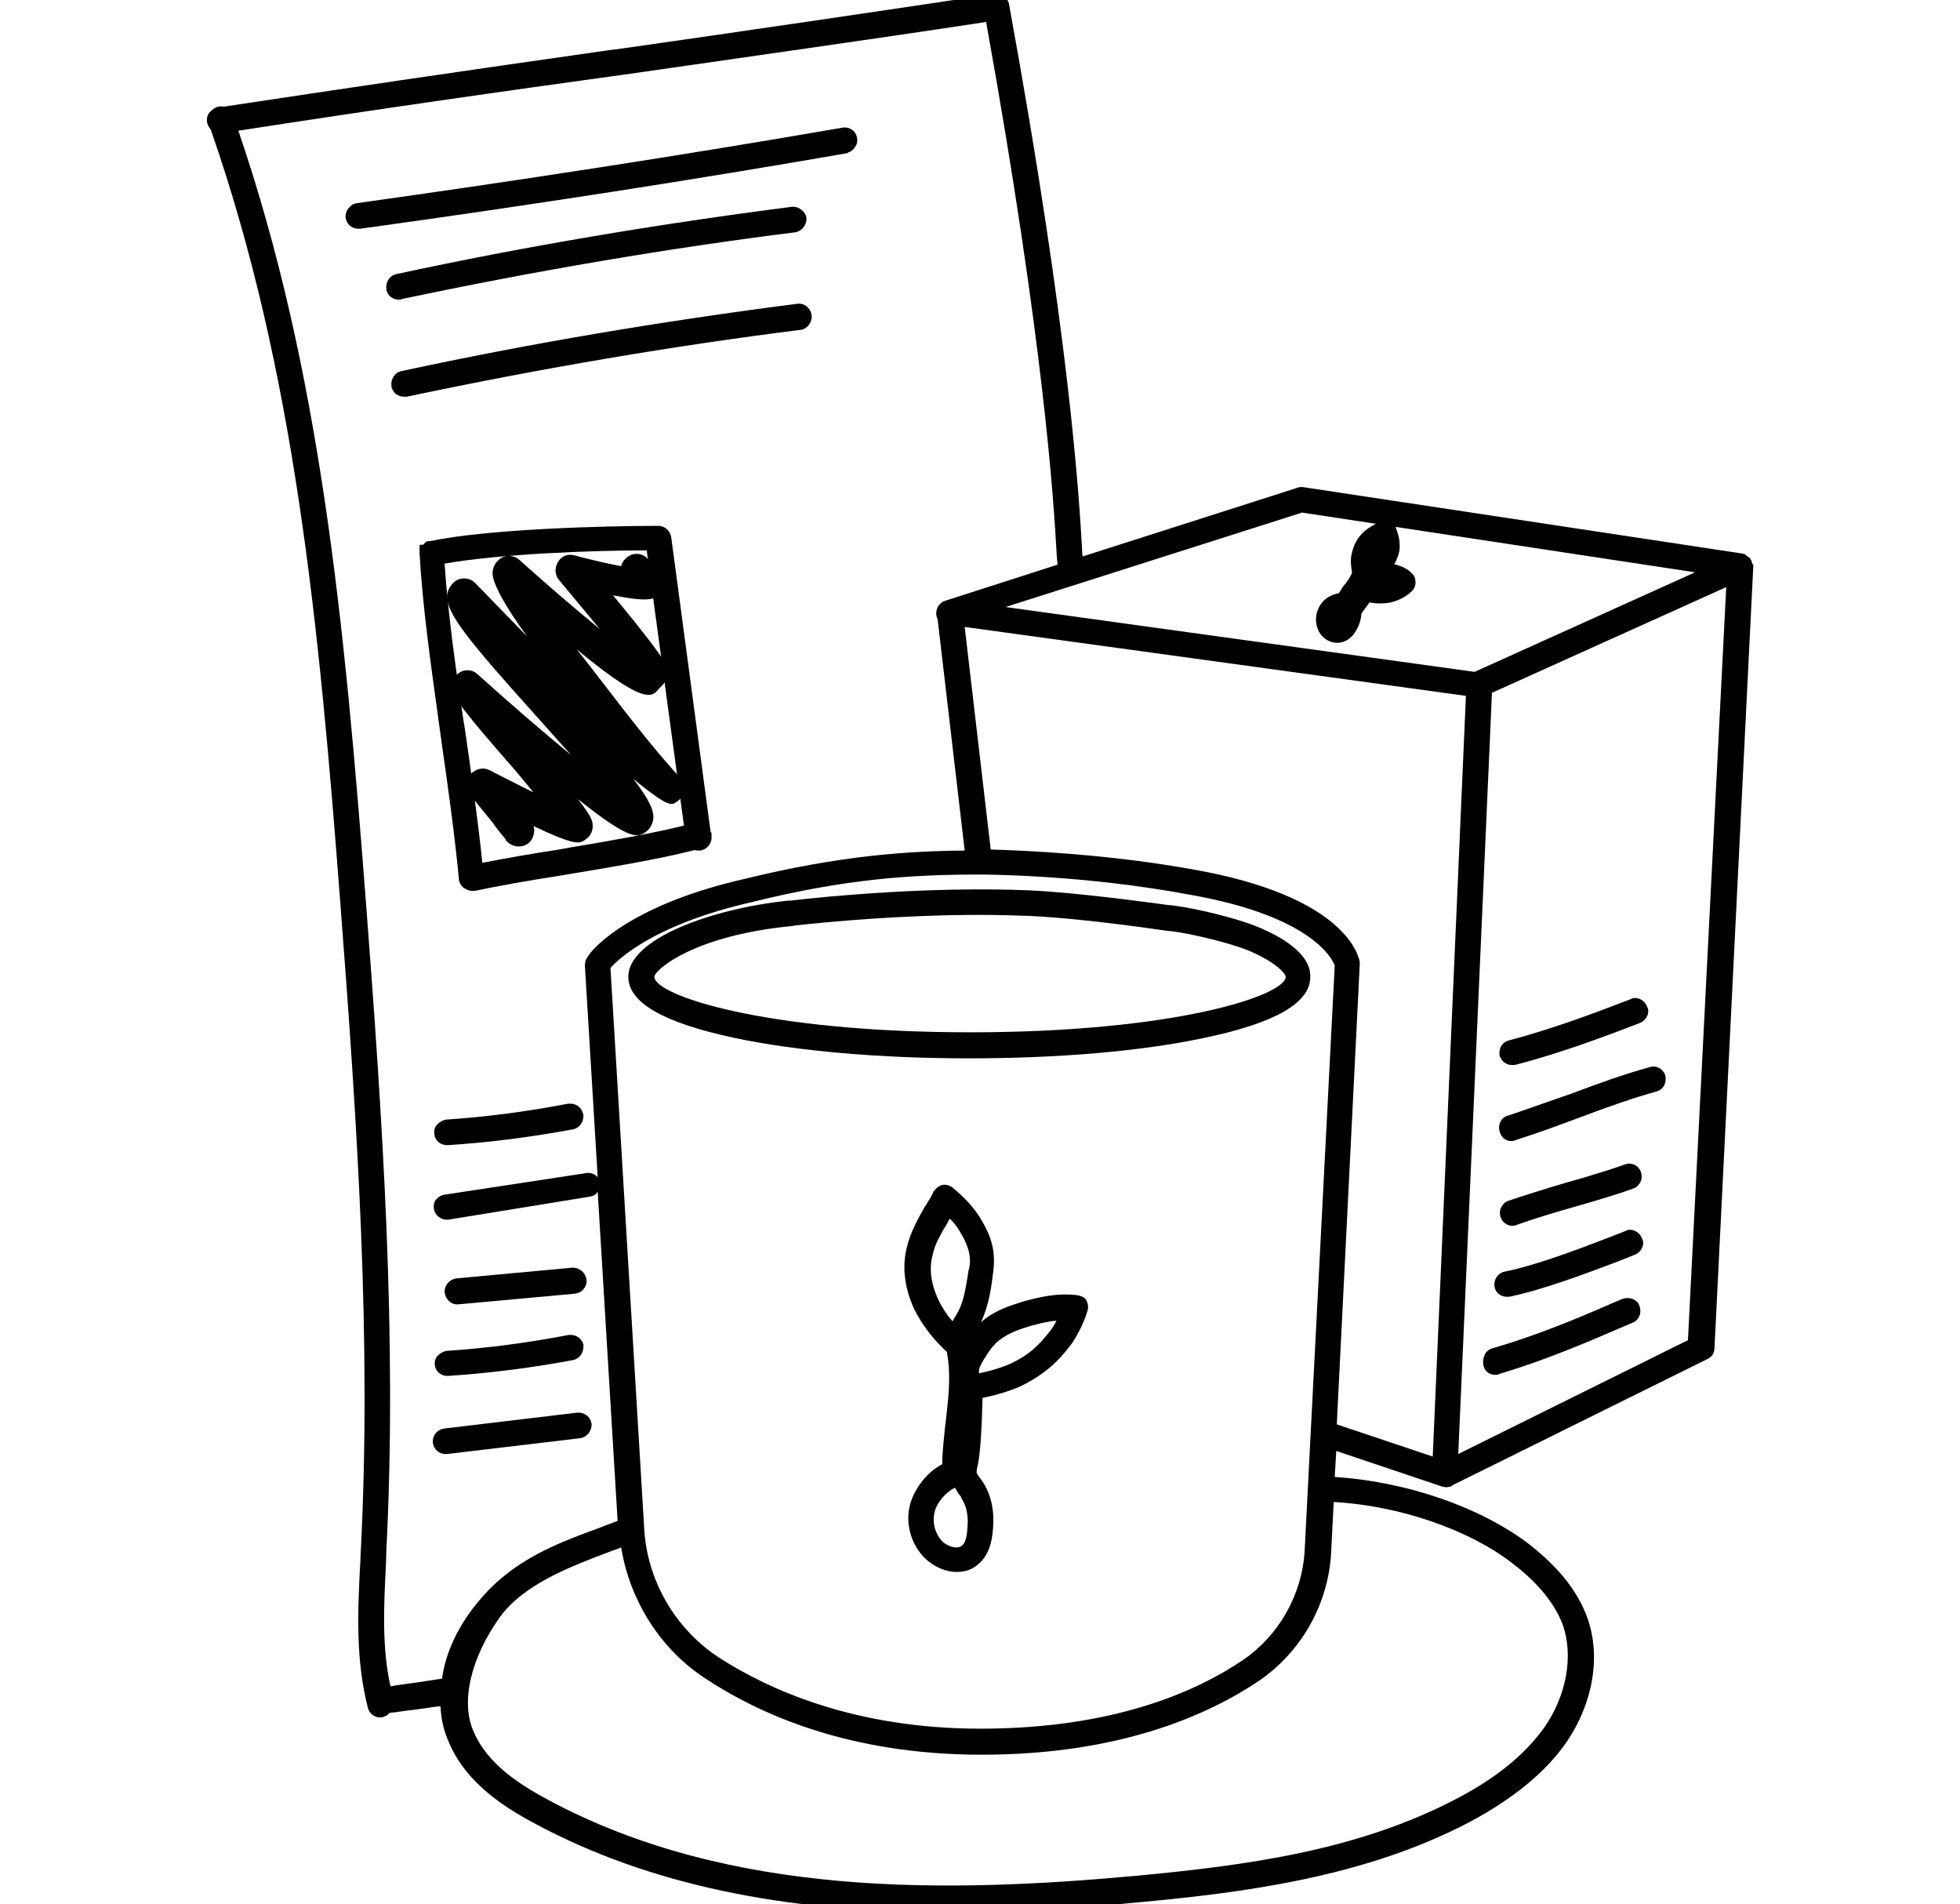 <svg version="1.1" id="Livello_1" xmlns="http://www.w3.org/2000/svg" xmlns:xlink="http://www.w3.org/1999/xlink" x="0px" y="0px" viewBox="0 0 384 373" style="enable-background:new 0 0 384 373;" xml:space="preserve">
    <g>
        <g>
            <g>
                <g>
                    <path class="lineal-fill" d="M88.6,134.8c0-0.3,0-0.6,0-0.8c0.1-0.8,0.5-1.6,1.2-2.1c1.1-0.9,2.8-0.8,3.8,0.2
					c6.1,5.5,12.7,11.2,18.3,15.8c-2-2.2-4-4.5-5.9-6.6c-14.5-16.1-18.6-21.2-18.4-24.7c0.1-1.1,0.7-2,1.5-2.7
					c1.2-0.9,2.9-0.8,4,0.3c3.3,3.4,6.8,7,10.2,10.5c-4.3-5.9-6.9-10.5-6.8-12.6c0.1-1.1,0.6-2,1.4-2.6c1.1-0.9,2.8-0.8,3.9,0.2
					c5.1,4.6,10.8,9.5,15.7,13.5c-2.5-3-5.3-6.4-7.9-9.5c-0.9-1-1-2.4-0.3-3.6s2-1.7,3.3-1.3c3,0.8,6.4,1.6,9.1,2.1
					c0.1-0.6,0.4-1.1,1.1-1.7c1.3-1.1,3.2-0.9,4.2,0.4c0.1,0.1,0.1,0.2,0.2,0.2c0.1,0.2,0.3,0.5,0.6,0.7c2,2.5,2.3,2.9,2.1,4.2
					c-0.1,0.8-0.5,1.5-1.1,2c-0.8,0.6-1.7,1.3-8.7-0.1c12.8,15.5,10.8,14.5,10.6,15.7c-0.1,0.8-0.6,1.7-1.2,2.2
					c-1.6,1.3-1.4,5.2-16.5-7.3c6,7.5,12.7,16.9,20.3,25.2c0.6,0.6,0.8,1.5,0.8,2.3c-0.1,0.8-0.5,1.6-1.2,2.1
					c-1.3,1-1.5,1.7-8.8-4.2c3,3.9,4,6,3.9,7.7c-0.1,1-0.6,2-1.4,2.6c-1.5,1.1-2.8,2.1-13.4-6.4c2.9,3.7,3,4.5,2.9,5.7
					c-0.1,0.8-0.5,1.6-1.2,2.1c-1.3,1-1.9,1.5-10.4-2.5c0.2,0.5,0.2,0.8,0.1,1.4c-0.1,0.8-0.5,1.5-1.1,2c-1.4,1-3.2,0.7-4.3-0.5
					c-0.1-0.2-0.2-0.4-0.3-0.5c-0.4-0.5-1.6-1.9-2.4-3.1c-4.7-5.7-5.2-6.3-5-7.9c0.1-0.8,0.5-1.5,1.2-2c0.9-0.7,2.2-0.9,3.3-0.3
					c2.8,1.4,5.8,3,8.5,4.3c-1.3-1.6-2.6-3.2-3.9-4.7C90.7,139.2,88.8,136.6,88.6,134.8z" />
                </g>
            </g>
        </g>
    </g>
    <g>
        <path class="lineal-stroke" d="M246.3,181.5L246.3,181.5c-4.2-1.7-12.1-3.6-16.2-4.1c-0.1,0-0.4-0.1-1-0.1c-11.8-1.6-21-2.6-27.3-2.9
		c-19.2-0.8-39.2,1.1-46.9,2l-0.4,0c-15.4,1.6-31.4,7.6-31.4,14.9c0,5.1,6.8,9,20.8,12c12.3,2.6,28.6,4,46,4c17.5,0,33.8-1.4,46-4
		c14-2.9,20.8-6.9,20.8-11.9C256.9,186.9,251.2,183.5,246.3,181.5z M251.9,191.3c0,3.7-21.8,10.9-61.8,10.9
		c-40.1,0-61.9-7.2-61.9-10.9c0.1-1.3,7.5-8,26.8-9.9c0,0,0.2,0,0.6-0.1c7.1-0.8,21.3-2.1,36.4-2.1c3.3,0,6.7,0.1,9.7,0.2
		c6.1,0.3,15.1,1.2,26.8,2.9c0.7,0.1,1,0.1,1.1,0.1c3.9,0.5,11.3,2.3,14.8,3.7C250.4,188.6,251.9,190.9,251.9,191.3z" />
        <path class="lineal-stroke" d="M211.1,253.7L211.1,253.7c-4-0.5-7.7,0.4-10.9,1.3c-2.5,0.8-5.6,1.8-8,4c0.4-0.9,0.8-1.9,1.2-3.3c0.6-2.1,0.9-4.2,1.1-5.9
		c0.2-1.3,0.3-2.6,0.2-3.8c-0.1-2.3-1-4.8-2.7-7.5c-1.3-2.1-3.1-4-5.4-5.9c-0.8-0.6-1.6-0.6-2-0.5c-0.7,0.2-1.3,0.7-1.7,1.3
		c-0.3,0.7-0.7,1.4-1.1,2c-0.2,0.3-0.3,0.6-0.5,0.8l-0.2,0.3c-1.4,2.5-2.8,5-3.5,8.1c-0.9,3.8-0.3,7.9,1.5,11.8
		c1.5,3,3.6,5.8,6.4,8.4c0.8,4.1,0.4,8.3-0.1,12.6l-0.3,2.6c-0.2,2.2-0.5,4.5-0.5,6.8c-3.3,1.7-5.6,5.2-6.3,7.9
		c-1,3.7,0.2,7.9,3,10.6c1.7,1.6,4,2.6,6.1,2.6c1.6,0,2.9-0.4,4-1.3c2.9-2.2,3.1-6.1,3.2-8.1l0-0.2c0.1-2.6-0.4-5-1.5-7.1
		c-0.4-0.7-0.7-1.2-1.1-1.7c-0.2-0.2-0.5-0.7-0.6-0.9c-0.1-0.2-0.1-0.4,0.1-1.4c0.6-2.1,0.9-9,1-13.4c2.6-0.5,6.1-1.5,8.5-2.8
		c3.9-2.1,6.3-4.3,8.8-7.6c1.3-1.7,2.8-4.9,3.3-6.8c0.2-0.7,0-1.4-0.3-2C212.4,254,211.6,253.8,211.1,253.7z M207,258.7
		c-0.4,0.7-0.8,1.4-1.2,1.9l0,0c-2.3,3-4.2,4.7-7.2,6.2c-1.7,0.9-4.4,1.7-6.8,2.2c0-0.3,0-0.5,0-0.7c0.2-0.8,0.7-1.7,1.4-2.7
		l0.1-0.2c0.5-0.8,1.2-1.7,1.9-2.4c1.4-1.3,3.4-2.3,6.4-3.2C203.7,259.2,205.4,258.8,207,258.7z M189.7,249.2c-0.3,2-0.6,3.7-1,5.2
		c-0.6,2-1.1,2.8-2.1,4.4c-1.2-1.4-2.1-2.8-2.8-4.3c-1.4-3-1.8-6-1.1-8.6c0.4-2.2,1.7-4.3,3-6.5l0.2-0.4c0.1-0.1,0.1-0.2,0.2-0.3
		c0.9,0.9,1.5,1.7,2,2.6c1.1,1.8,1.8,3.5,1.9,5.1c0.1,0.6,0,1.3-0.1,2C189.8,248.7,189.7,248.9,189.7,249.2z M187.5,292.1
		c0.1,0.2,0.2,0.3,0.3,0.5l0.1,0.1c0.2,0.2,0.5,0.7,0.5,0.8l0.1,0.2c0.8,1.3,1.1,2.8,1.1,4.5l0,0.1c-0.1,1.8-0.2,3.8-1.2,4.5
		c-0.9,0.7-2.7,0.1-3.7-0.8c-1.5-1.5-2.1-3.8-1.6-5.8c0.4-1.9,2.3-4,4-4.8C187.2,291.6,187.4,291.9,187.5,292.1z" />
        <path class="lineal-stroke" d="M166.1,29.9c1.1-0.3,2.1-1.6,1.8-2.9c-0.1-0.7-0.5-1.3-1-1.6c-0.6-0.4-1.2-0.5-1.8-0.4c-31.8,5.5-63.8,10.4-95.2,14.8
		c-1.3,0.2-2.3,1.5-2.2,2.8c0.2,1.3,1.2,2.2,2.5,2.2h0.3l0.1,0c34-4.7,66.1-9.7,95.4-14.8L166.1,29.9z" />
        <path class="lineal-stroke" d="M78.5,58.7l0.1-0.1c26.5-5.6,52.5-10,77.2-13.1c1.3-0.2,2.3-1.5,2.2-2.8c-0.2-1.3-1.5-2.3-2.8-2.2
		c-26.5,3.4-52.6,7.8-77.6,13.2c-1.3,0.3-2.1,1.6-1.9,2.9l0,0.2c0.3,1.2,1.3,1.9,2.5,1.9H78.5z M78.4,58.6l0-1l0,0L78.4,58.6
		C78.4,58.6,78.4,58.6,78.4,58.6z" />
        <path class="lineal-stroke" d="M156.2,59.5c-26.5,3.4-52.6,7.8-77.6,13.2c-1.3,0.3-2.1,1.6-1.9,2.9l0,0.2c0.3,1.2,1.3,1.9,2.5,1.9h0.4l0.1,0
		c26.5-5.6,52.5-10,77.2-13.1l0.1,0c1.3-0.3,2.2-1.6,2-2.9C158.8,60.3,157.5,59.3,156.2,59.5z" />
        <path class="lineal-stroke" d="M131.5,105.2c-0.2-1.2-1.2-2.2-2.5-2.2c-10.5,0-33.4,0.6-44.8,3H84c-0.3,0-0.6,0.1-0.8,0.4c-0.1,0.1-0.2,0.2-0.2,0.2
		l-0.1,0.1l-0.6,0v0.1h-0.1l0,1.6c0.6,10.4,2.1,20.9,3.5,31.1l1,7.2c1.2,8.4,2.4,17,3.2,25.4c0,0.6,0.3,1.2,0.9,1.8l0.2,0.1
		c0.5,0.3,1,0.5,1.5,0.5h0.4l0.1,0c4.7-1,10.4-2,17.4-3.1c8.9-1.5,18.3-3,25.7-4.9c0.2,0.1,0.5,0.1,0.8,0.1l0.3,0
		c1.3-0.2,2.3-1.4,2.2-2.7v-0.5c0-0.2-0.1-0.4-0.2-0.6L131.5,105.2z M126.7,107.8l7.3,53.9c-6.4,1.6-14.5,3-22.3,4.3l-2.2,0.4
		c-5.3,0.8-10.3,1.7-15,2.6c-0.9-8.7-2.2-17.7-3.4-26.1l-0.3-1.8c-1.5-10.1-3-20.5-3.7-30.7C97.7,108.5,116.1,107.8,126.7,107.8z" />
        <path class="lineal-stroke" d="M114.2,218.1c-0.3-1.3-1.5-2.1-3-1.9c-8.3,1.6-16.3,2.6-23.8,3.1c-0.6,0.1-1.2,0.4-1.7,0.9c-0.5,0.5-0.7,1.2-0.6,1.8
		c0,1.3,1.1,2.3,2.5,2.3l0.2,0c7.7-0.5,15.9-1.5,24.5-3.1c1.3-0.3,2.1-1.5,2-2.9L114.2,218.1z" />
        <path class="lineal-stroke" d="M89.6,255.5l23-2.1c0.7-0.1,1.4-0.4,1.8-1c0.4-0.5,0.6-1.1,0.5-1.8c-0.2-1.3-1.3-2.3-2.7-2.3c0,0,0,0,0,0l-22.8,2.1
		c-1.3,0.2-2.3,1.3-2.3,2.6l0,0.1C87.3,254.5,88.3,255.5,89.6,255.5z" />
        <path class="lineal-stroke" d="M87.6,269.5l0.2,0c7.7-0.5,15.9-1.5,24.5-3.1c1.3-0.3,2.1-1.5,2-2.9l0-0.1c-0.3-1.3-1.6-2.1-2.9-1.9l-0.1,0
		c-8.3,1.6-16.3,2.6-23.8,3.1c-0.6,0.1-1.2,0.4-1.7,0.9c-0.5,0.5-0.7,1.2-0.6,1.9C85.3,268.5,86.3,269.5,87.6,269.5z" />
        <path class="lineal-stroke" d="M84.8,282.6c0.2,1.3,1.2,2.2,2.5,2.2h0.3l26.1-3.1c1.3-0.2,2.3-1.5,2.2-2.8c-0.2-1.4-1.4-2.3-2.8-2.2l-26,3.1
		C85.6,280,84.7,281.2,84.8,282.6z" />
        <path class="lineal-stroke" d="M343.3,110.5c0-0.2-0.1-0.4-0.1-0.5c-0.1-0.3-0.3-0.6-0.5-0.8c-0.1-0.1-0.1-0.1-0.2-0.1l-0.1-0.1c-0.1-0.1-0.3-0.2-0.4-0.3
		l-0.2-0.2h-0.2c-0.1,0-0.2-0.1-0.4-0.1l-86-13l-0.1,0c-0.3,0-0.7,0-1.1,0.2L212.1,109c0-0.3-0.1-0.6-0.1-1l0-0.4
		c-0.6-10.3-2.4-41.6-14.3-106.7c-0.2-1.3-1.4-2.2-2.8-2.1C170.9,2.4,146.4,6,122.6,9.4l-3.8,0.5c-28.1,4-52.6,7.6-75,11
		c-0.4-0.1-0.8-0.1-1.4,0.1c-0.5,0.2-0.8,0.5-1,0.7c-0.7,0.5-1,1.4-0.8,2.4c0.1,0.5,0.4,0.9,0.7,1.3c16.4,47.1,21.2,96.6,25.4,151.8
		c3.3,43,6.1,85,4,126.3l-0.1,2.2c-0.5,9.5-1,19.3,1.5,28.9c0.3,1.1,1.3,1.8,2.4,1.8c0.2,0,0.5,0,0.8-0.2c0.4-0.1,0.8-0.4,1-0.7
		l1-0.1c1.3-0.2,2.9-0.4,4.6-0.6c1.5-0.2,3.1-0.5,4.4-0.6c0.1,2.6,0.7,5,1.7,7.2c3.4,7.9,10.8,12.6,17,15.9
		c21.9,11.7,48.3,17.3,80.7,17.3c11.7,0,24-0.7,37.5-2c20.5-1.9,44.1-4.9,64.7-15.7c8.6-4.6,14.8-9.7,18.9-15.5
		c5.3-7.7,6.9-16.9,4.2-24.5c-1.9-5.2-5.5-9.8-11.5-14.5c-9.5-7.2-23.9-12.2-38-13.1l0.3-5.1l20.8,7h0.1c0.1,0,0.3,0.1,0.6,0.1
		c0.1,0,0.4,0,0.7-0.1c0.3,0,0.4-0.1,0.6-0.3l49.9-24.7c0.9-0.4,1.4-1.2,1.4-2.2l7.6-153.1l-0.1,0h0.1V110.5z M75.6,306.7l0.1-3.1
		c2.1-41.6-0.7-83.7-4-126.8c-4.2-54.8-8.9-104.1-25-151.2c27.1-4.2,54.5-8.1,72.8-10.6l6.4-0.9c22.1-3.2,45-6.4,67.3-9.8
		C204.6,67.6,206.4,98,207,108.1c0,0.6,0.1,1.1,0.1,1.5c0,0.4,0.1,0.7,0.1,1l-22.1,7.1c-1.3,0.5-1.9,1.8-1.6,3.1l0.1,0.2
		c0,0,0,0.1,0,0.1c0,0.1,0,0.1,0.1,0.2l5.3,45.3c-11.3,0.1-24.5,1-42.9,5.5c-21.4,4.8-29.9,13.1-31.2,15.7c-0.3,0.5-0.3,1.1-0.3,1.5
		l2.5,41.3c-0.6-0.7-1.5-1-2.4-0.8L87.1,234c-0.7,0.1-1.3,0.5-1.7,1c-0.4,0.5-0.5,1.2-0.4,1.8c0.2,1.2,1.3,2.1,2.5,2.1h0.3l27.7-4.5
		c0.7-0.1,1.3-0.4,1.6-1l3.9,64.5c-1.3,0.5-2.7,1-4.2,1.6c-7.6,2.8-16.3,6-23,14.1c-3.9,4.6-6.5,10-7.2,15.2
		c-1.4,0.2-3.4,0.5-5.3,0.8l-2.9,0.4c-0.7,0.1-1.3,0.2-1.9,0.3C74.8,322.7,75.2,314.6,75.6,306.7z M243.6,325.1
		c-9.1,6.2-25.4,13.5-51.5,13.5c-24.6,0-41.4-7.6-51.2-13.9c-8.6-5.6-14.2-15.2-14.7-25.5l-6.6-109.6c1.7-1.9,8.8-8.6,27.7-12.9
		c18.1-4.5,30.9-5.4,44.6-5.4c0.8,0,20.3,0,41.5,4c23.6,4.2,27.6,12.5,28.1,13.8l-5.9,114.7C255.1,312.3,250.6,320.3,243.6,325.1z
		 M97.9,316.8c4.7-6.5,13.8-9.9,21.1-12.7c0.9-0.3,1.9-0.7,2.7-1c1.7,10.5,7.8,20.1,16.7,25.8c10.2,6.7,27.7,14.8,53.9,14.8
		c27.3,0,44.6-7.9,54.4-14.5c8.3-5.7,13.6-15.1,14.1-25.2l0.5-9.8c12.8,0.7,26.5,5.4,35,12c5.1,3.9,8.3,7.9,9.9,12.1
		c2.1,6.1,0.7,13.8-3.6,20c-3.7,5.2-9.2,9.8-17,13.9c-19.7,10.4-41.8,13.2-62.8,15.2c-37.1,3.4-79.7,4.3-115.3-14.8
		c-5.8-3.1-12-7.1-14.7-13.4C90.2,333.4,92.2,324.8,97.9,316.8z M266.4,188.9v-0.3l0-0.2c-0.4-2.1-3.9-12.9-32.1-18
		c-17-3.1-33.2-3.8-40.2-4l-5.1-43.6l98.2,13.5l-6.5,149l-18.8-6.3L266.4,188.9z M269.2,102.8c-0.7,0.4-1.8,1-2.6,2
		c-1,1.1-1.6,2.5-1.9,4.3c-0.1,1,0,2,0.2,3.1c-0.4,0.9-1,1.8-1.7,2.6l-0.9,1.4c-1.2,0.2-2.3,0.8-3,1.5c-1.2,1.2-1.8,3.2-1.3,4.9
		c0.4,1.9,2.1,3.3,3.9,3.3h0.4l0.1,0c2.1-0.3,3.1-2,3.4-2.6c0.6-1,0.8-2.1,0.9-2.7l0-0.4c0.4-0.5,1-1.4,1.6-2.2
		c0.6,0.1,1.2,0.2,1.8,0.2h0.2c1.4,0,2.6-0.2,3.9-0.8c0.8-0.3,1.8-1,2.4-1.6c0.6-0.6,0.8-1.3,0.7-2c0-0.7-0.4-1.3-1-1.8
		c-0.8-0.7-1.9-1.2-3.2-1.5c0.2-0.2,0.4-0.5,0.5-0.9c0.5-1,0.7-2.1,0.6-3.1c0-1-0.3-2-0.7-3l0-0.1c0-0.1-0.1-0.1-0.1-0.2l58.7,8.9
		l-43.2,19.5L197,118.9l58.1-18.5l14.5,2.2C269.4,102.7,269.3,102.7,269.2,102.8z M338.2,115l-7.5,147.5l-45,22.3l6.6-149.1
		L338.2,115z M283.6,290.2C283.6,290.2,283.6,290.2,283.6,290.2L283.6,290.2L283.6,290.2z" />
        <path class="lineal-stroke" d="M296.2,208.6h0.5l0.1,0c8.8-2.3,16.9-5.3,24.4-8.2c0.6-0.2,1.2-0.7,1.5-1.4c0.3-0.6,0.3-1.3,0-1.8
		c-0.2-0.6-0.7-1.2-1.4-1.5c-0.6-0.3-1.3-0.3-1.8,0c-7.5,2.9-15.3,5.8-23.9,8.1c-0.7,0.2-1.2,0.6-1.5,1.1c-0.3,0.6-0.4,1.2-0.3,1.9
		C294.2,207.9,295.1,208.6,296.2,208.6z" />
        <path class="lineal-stroke" d="M296.1,223.5c0.1,0,0.5,0,0.9-0.2c4.7-1.5,9.2-3.2,12.2-4.3c6.3-2.4,11-4,15.3-5.2c0.7-0.2,1.2-0.6,1.5-1.1
		c0.3-0.6,0.4-1.2,0.3-1.9c-0.3-1.3-1.7-2.2-3-1.8c-5.1,1.4-10.1,3.2-15.4,5.2l-2.6,0.9c-3.2,1.1-6.5,2.3-9.8,3.4
		c-1.3,0.3-2.1,1.7-1.7,3.1C294.1,222.8,295,223.5,296.1,223.5z" />
        <path class="lineal-stroke" d="M318.3,228.1c-2.8,1-5.8,1.9-8.8,2.8c-0.8,0.2-1.7,0.5-2.5,0.7c-4.4,1.3-8.2,2.5-11.5,3.6c-0.6,0.2-1.1,0.7-1.4,1.3
		c-0.3,0.6-0.3,1.3-0.1,1.9c0.3,1,1.3,1.7,2.3,1.7c0.2,0,0.5,0,0.9-0.2c3.6-1.3,7.4-2.4,11.2-3.5c3.5-1,7.7-2.2,11.6-3.6
		c0.6-0.2,1.1-0.7,1.4-1.3c0.3-0.6,0.3-1.3,0.1-1.9C321,228.2,319.6,227.6,318.3,228.1z" />
        <path class="lineal-stroke" d="M295.2,254h0.4l0.1,0c6.7-1.4,14.9-4.5,21.5-7l3-1.2c0.6-0.2,1.2-0.7,1.5-1.4c0.3-0.6,0.3-1.3,0-1.8
		c-0.2-0.6-0.7-1.2-1.4-1.5c-0.6-0.3-1.3-0.3-1.8,0l-2.8,1.1c-6.5,2.5-14.6,5.6-21,6.9c-1.3,0.3-2.1,1.6-1.9,2.9
		C293,253.2,294,254,295.2,254z" />
        <path class="lineal-stroke" d="M290.6,267.3c0.2,1.2,1.1,2,2.4,2c0.2,0,0.5,0,0.8-0.2c8.7-2.6,16.7-6,23.2-8.8l2.8-1.2c1.3-0.5,1.9-1.9,1.4-3.3
		c-0.2-0.7-0.7-1.1-1.4-1.4c-0.6-0.2-1.3-0.2-1.9,0l-1.9,0.8c-6.8,3-15,6.4-23.6,8.9c-0.7,0.2-1.2,0.6-1.5,1.2
		C290.6,266,290.5,266.7,290.6,267.3z" />
    </g>
</svg>
